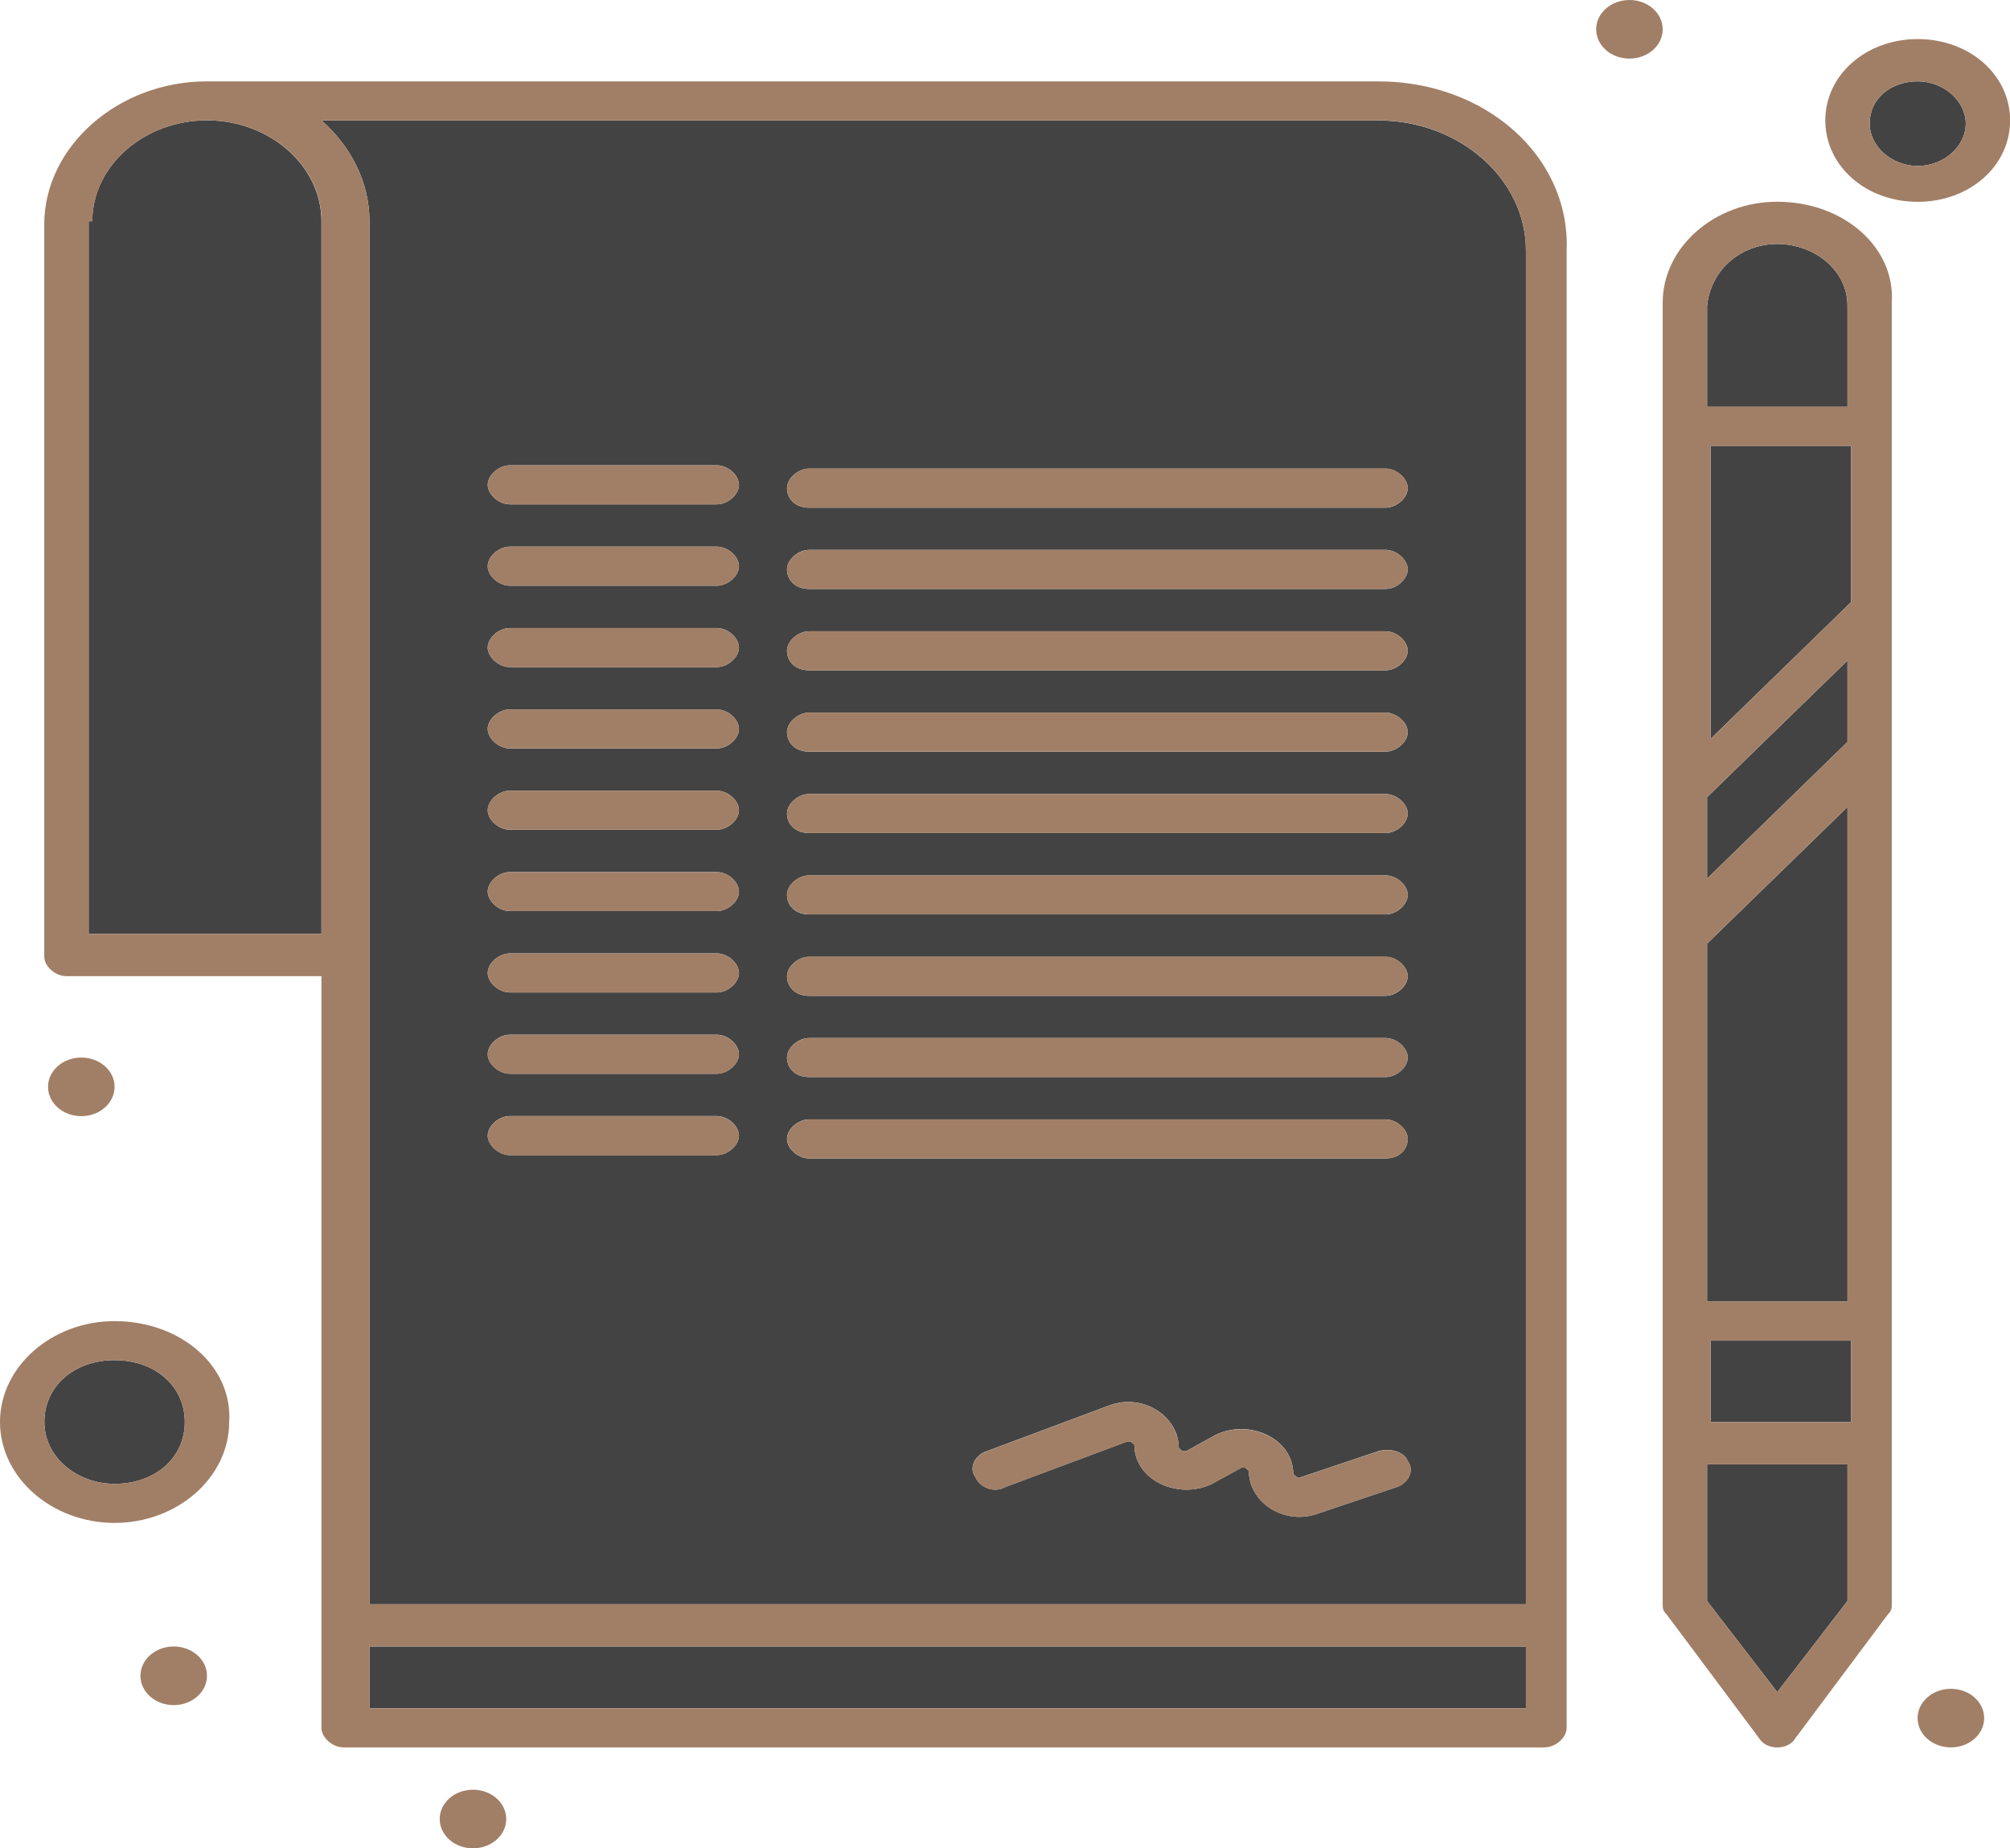<svg width="62" height="57" viewBox="0 0 62 57" fill="none" xmlns="http://www.w3.org/2000/svg">
<g clip-path="url(#clip0_452_131)">
<g clip-path="url(#clip1_452_131)">
<path d="M56.987 9.432C56.987 8.33 55.961 7.525 54.822 7.525C53.682 7.525 52.769 8.33 52.656 9.432V12.544H56.987V9.432Z" fill="#434343"/>
<path d="M42.511 3.711H9.915C10.825 4.516 11.397 5.618 11.397 6.823V49.472H47.069V7.727C47.069 5.519 45.016 3.714 42.511 3.714V3.711ZM24.959 14.451H42.737C43.079 14.451 43.422 14.752 43.422 15.053C43.422 15.355 43.079 15.656 42.737 15.656H24.959C24.504 15.656 24.275 15.355 24.275 15.053C24.275 14.752 24.617 14.451 24.959 14.451ZM24.959 16.957H42.737C43.079 16.957 43.422 17.259 43.422 17.56C43.422 17.861 43.079 18.163 42.737 18.163H24.959C24.504 18.163 24.275 17.861 24.275 17.56C24.275 17.259 24.617 16.957 24.959 16.957ZM24.959 19.467H42.737C43.079 19.467 43.422 19.768 43.422 20.069C43.422 20.371 43.079 20.672 42.737 20.672H24.959C24.504 20.672 24.275 20.371 24.275 20.069C24.275 19.768 24.617 19.467 24.959 19.467ZM24.959 21.976H42.737C43.079 21.976 43.422 22.278 43.422 22.579C43.422 22.88 43.079 23.181 42.737 23.181H24.959C24.504 23.181 24.275 22.88 24.275 22.579C24.275 22.278 24.617 21.976 24.959 21.976ZM24.959 24.486H42.737C43.079 24.486 43.422 24.787 43.422 25.088C43.422 25.39 43.079 25.691 42.737 25.691H24.959C24.504 25.691 24.275 25.39 24.275 25.088C24.275 24.787 24.617 24.486 24.959 24.486ZM24.959 26.995H42.737C43.079 26.995 43.422 27.296 43.422 27.598C43.422 27.899 43.079 28.2 42.737 28.2H24.959C24.504 28.2 24.275 27.899 24.275 27.598C24.275 27.296 24.617 26.995 24.959 26.995ZM24.959 29.505H42.737C43.079 29.505 43.422 29.806 43.422 30.107C43.422 30.408 43.079 30.71 42.737 30.71H24.959C24.504 30.71 24.275 30.408 24.275 30.107C24.275 29.806 24.617 29.505 24.959 29.505ZM24.959 32.011H42.737C43.079 32.011 43.422 32.312 43.422 32.614C43.422 32.915 43.079 33.216 42.737 33.216H24.959C24.504 33.216 24.275 32.915 24.275 32.614C24.275 32.312 24.617 32.011 24.959 32.011ZM22.109 35.623H15.728C15.386 35.623 15.044 35.322 15.044 35.021C15.044 34.719 15.386 34.418 15.728 34.418H22.109C22.451 34.418 22.794 34.719 22.794 35.021C22.794 35.322 22.451 35.623 22.109 35.623ZM22.109 33.114H15.728C15.386 33.114 15.044 32.812 15.044 32.511C15.044 32.21 15.386 31.909 15.728 31.909H22.109C22.451 31.909 22.794 32.21 22.794 32.511C22.794 32.812 22.451 33.114 22.109 33.114ZM22.109 30.607H15.728C15.386 30.607 15.044 30.306 15.044 30.005C15.044 29.703 15.386 29.402 15.728 29.402H22.109C22.451 29.402 22.794 29.703 22.794 30.005C22.794 30.306 22.451 30.607 22.109 30.607ZM22.109 28.098H15.728C15.386 28.098 15.044 27.797 15.044 27.495C15.044 27.194 15.386 26.893 15.728 26.893H22.109C22.451 26.893 22.794 27.194 22.794 27.495C22.794 27.797 22.451 28.098 22.109 28.098ZM22.109 25.588H15.728C15.386 25.588 15.044 25.287 15.044 24.986C15.044 24.685 15.386 24.383 15.728 24.383H22.109C22.451 24.383 22.794 24.685 22.794 24.986C22.794 25.287 22.451 25.588 22.109 25.588ZM22.109 23.082H15.728C15.386 23.082 15.044 22.781 15.044 22.479C15.044 22.178 15.386 21.877 15.728 21.877H22.109C22.451 21.877 22.794 22.178 22.794 22.479C22.794 22.781 22.451 23.082 22.109 23.082ZM22.109 20.573H15.728C15.386 20.573 15.044 20.271 15.044 19.97C15.044 19.669 15.386 19.367 15.728 19.367H22.109C22.451 19.367 22.794 19.669 22.794 19.97C22.794 20.271 22.451 20.573 22.109 20.573ZM22.109 18.063H15.728C15.386 18.063 15.044 17.762 15.044 17.461C15.044 17.159 15.386 16.858 15.728 16.858H22.109C22.451 16.858 22.794 17.159 22.794 17.461C22.794 17.762 22.451 18.063 22.109 18.063ZM22.109 15.554H15.728C15.386 15.554 15.044 15.252 15.044 14.951C15.044 14.65 15.386 14.349 15.728 14.349H22.109C22.451 14.349 22.794 14.65 22.794 14.951C22.794 15.252 22.451 15.554 22.109 15.554ZM24.275 35.123C24.275 34.822 24.617 34.52 24.959 34.52H42.737C43.079 34.52 43.422 34.822 43.422 35.123C43.422 35.424 43.192 35.725 42.737 35.725H24.959C24.617 35.725 24.275 35.424 24.275 35.123ZM43.083 45.86L40.688 46.664C39.661 47.065 38.522 46.363 38.522 45.359L38.409 45.26H38.296L37.386 45.76C36.36 46.263 34.991 45.661 34.991 44.555L34.878 44.456H34.765L31.005 45.86C30.663 46.059 30.208 45.86 30.091 45.558C29.862 45.257 30.091 44.856 30.434 44.754L34.194 43.35C35.22 42.95 36.36 43.651 36.36 44.655L36.472 44.754H36.586L37.496 44.251C38.522 43.748 39.891 44.35 39.891 45.456L40.004 45.558H40.117L42.511 44.754C42.854 44.652 43.309 44.754 43.422 45.055C43.651 45.357 43.422 45.757 43.079 45.86H43.083Z" fill="#434343"/>
<path d="M56.987 20.371L52.656 24.585V27.095L56.987 22.88V20.371Z" fill="#434343"/>
<path d="M56.987 24.887L52.656 29.101V40.139H56.987V24.887Z" fill="#434343"/>
<path d="M3.534 41.946C2.282 41.946 1.369 42.751 1.369 43.853C1.369 44.956 2.395 45.76 3.534 45.76C4.787 45.76 5.7 44.956 5.7 43.853C5.7 42.751 4.787 41.946 3.534 41.946Z" fill="#434343"/>
<path d="M6.381 3.711C4.444 3.711 2.847 5.115 2.847 6.823H2.734V28.8H9.915V6.823C9.915 5.118 8.321 3.711 6.381 3.711Z" fill="#434343"/>
<path d="M47.069 50.776H11.397V52.683H47.069V50.776Z" fill="#434343"/>
<path d="M52.656 49.372L54.822 52.183L56.987 49.372V45.158H52.656V49.372Z" fill="#434343"/>
<path d="M59.153 2.509C58.356 2.509 57.672 3.01 57.672 3.814C57.672 4.516 58.356 5.118 59.153 5.118C59.95 5.118 60.635 4.516 60.635 3.814C60.635 3.112 59.95 2.509 59.153 2.509Z" fill="#434343"/>
<path d="M52.769 22.781L57.1 18.566V13.749H52.769V22.781Z" fill="#434343"/>
<path d="M57.1 41.344H52.769V43.853H57.1V41.344Z" fill="#434343"/>
<path d="M42.511 2.509H6.381C3.647 2.509 1.365 4.516 1.365 6.923V29.502C1.365 29.803 1.707 30.104 2.05 30.104H9.915V53.286C9.915 53.587 10.258 53.888 10.6 53.888H47.64C47.982 53.888 48.325 53.587 48.325 53.286V7.727C48.437 4.817 45.817 2.509 42.511 2.509ZM9.915 28.8H2.737V6.823H2.85C2.85 5.118 4.444 3.711 6.384 3.711C8.324 3.711 9.919 5.115 9.919 6.823V28.8H9.915ZM47.072 52.683H11.397V50.776H47.069V52.683H47.072ZM47.072 49.472H11.397V6.823C11.397 5.618 10.825 4.516 9.915 3.711H42.511C45.019 3.711 47.069 5.516 47.069 7.724V49.472H47.072Z" fill="#A17F67"/>
<path d="M54.822 6.221C52.885 6.221 51.287 7.625 51.287 9.333V49.475C51.287 49.574 51.287 49.673 51.4 49.776L54.25 53.59C54.48 53.99 55.164 53.99 55.39 53.59L58.24 49.776C58.353 49.673 58.353 49.574 58.353 49.475V9.333C58.466 7.628 56.871 6.221 54.818 6.221H54.822ZM52.656 9.432C52.769 8.33 53.682 7.525 54.822 7.525C55.961 7.525 56.987 8.33 56.987 9.432V12.544H52.656V9.432ZM52.656 24.585L56.987 20.371V22.88L52.656 27.095V24.585ZM52.656 29.101L56.987 24.887V40.139H52.656V29.101ZM56.987 49.372L54.822 52.183L52.656 49.372V45.158H56.987V49.372ZM57.1 43.853H52.769V41.344H57.1V43.853ZM57.1 18.566L52.769 22.781V13.749H57.1V18.566Z" fill="#A17F67"/>
<path d="M22.109 14.349H15.728C15.386 14.349 15.044 14.65 15.044 14.951C15.044 15.252 15.386 15.554 15.728 15.554H22.109C22.451 15.554 22.794 15.252 22.794 14.951C22.794 14.65 22.451 14.349 22.109 14.349Z" fill="#A17F67"/>
<path d="M24.959 15.653H42.737C43.079 15.653 43.422 15.352 43.422 15.051C43.422 14.749 43.079 14.448 42.737 14.448H24.959C24.617 14.448 24.275 14.749 24.275 15.051C24.275 15.352 24.504 15.653 24.959 15.653Z" fill="#A17F67"/>
<path d="M22.109 16.858H15.728C15.386 16.858 15.044 17.159 15.044 17.461C15.044 17.762 15.386 18.063 15.728 18.063H22.109C22.451 18.063 22.794 17.762 22.794 17.461C22.794 17.159 22.451 16.858 22.109 16.858Z" fill="#A17F67"/>
<path d="M24.959 18.163H42.737C43.079 18.163 43.422 17.861 43.422 17.56C43.422 17.259 43.079 16.958 42.737 16.958H24.959C24.617 16.958 24.275 17.259 24.275 17.56C24.275 17.861 24.504 18.163 24.959 18.163Z" fill="#A17F67"/>
<path d="M22.109 19.368H15.728C15.386 19.368 15.044 19.669 15.044 19.97C15.044 20.271 15.386 20.573 15.728 20.573H22.109C22.451 20.573 22.794 20.271 22.794 19.97C22.794 19.669 22.451 19.368 22.109 19.368Z" fill="#A17F67"/>
<path d="M24.959 20.672H42.737C43.079 20.672 43.422 20.371 43.422 20.07C43.422 19.768 43.079 19.467 42.737 19.467H24.959C24.617 19.467 24.275 19.768 24.275 20.07C24.275 20.371 24.504 20.672 24.959 20.672Z" fill="#A17F67"/>
<path d="M22.109 21.877H15.728C15.386 21.877 15.044 22.178 15.044 22.479C15.044 22.781 15.386 23.082 15.728 23.082H22.109C22.451 23.082 22.794 22.781 22.794 22.479C22.794 22.178 22.451 21.877 22.109 21.877Z" fill="#A17F67"/>
<path d="M24.959 23.181H42.737C43.079 23.181 43.422 22.88 43.422 22.579C43.422 22.278 43.079 21.976 42.737 21.976H24.959C24.617 21.976 24.275 22.278 24.275 22.579C24.275 22.88 24.504 23.181 24.959 23.181Z" fill="#A17F67"/>
<path d="M22.109 24.383H15.728C15.386 24.383 15.044 24.685 15.044 24.986C15.044 25.287 15.386 25.588 15.728 25.588H22.109C22.451 25.588 22.794 25.287 22.794 24.986C22.794 24.685 22.451 24.383 22.109 24.383Z" fill="#A17F67"/>
<path d="M24.959 25.691H42.737C43.079 25.691 43.422 25.39 43.422 25.088C43.422 24.787 43.079 24.486 42.737 24.486H24.959C24.617 24.486 24.275 24.787 24.275 25.088C24.275 25.39 24.504 25.691 24.959 25.691Z" fill="#A17F67"/>
<path d="M22.109 26.893H15.728C15.386 26.893 15.044 27.194 15.044 27.495C15.044 27.797 15.386 28.098 15.728 28.098H22.109C22.451 28.098 22.794 27.797 22.794 27.495C22.794 27.194 22.451 26.893 22.109 26.893Z" fill="#A17F67"/>
<path d="M24.959 28.197H42.737C43.079 28.197 43.422 27.896 43.422 27.595C43.422 27.294 43.079 26.992 42.737 26.992H24.959C24.617 26.992 24.275 27.294 24.275 27.595C24.275 27.896 24.504 28.197 24.959 28.197Z" fill="#A17F67"/>
<path d="M22.109 29.402H15.728C15.386 29.402 15.044 29.703 15.044 30.005C15.044 30.306 15.386 30.607 15.728 30.607H22.109C22.451 30.607 22.794 30.306 22.794 30.005C22.794 29.703 22.451 29.402 22.109 29.402Z" fill="#A17F67"/>
<path d="M24.959 30.707H42.737C43.079 30.707 43.422 30.405 43.422 30.104C43.422 29.803 43.079 29.502 42.737 29.502H24.959C24.617 29.502 24.275 29.803 24.275 30.104C24.275 30.405 24.504 30.707 24.959 30.707Z" fill="#A17F67"/>
<path d="M22.109 31.912H15.728C15.386 31.912 15.044 32.213 15.044 32.514C15.044 32.815 15.386 33.117 15.728 33.117H22.109C22.451 33.117 22.794 32.815 22.794 32.514C22.794 32.213 22.451 31.912 22.109 31.912Z" fill="#A17F67"/>
<path d="M24.959 33.216H42.737C43.079 33.216 43.422 32.915 43.422 32.614C43.422 32.312 43.079 32.011 42.737 32.011H24.959C24.617 32.011 24.275 32.312 24.275 32.614C24.275 32.915 24.504 33.216 24.959 33.216Z" fill="#A17F67"/>
<path d="M22.109 34.421H15.728C15.386 34.421 15.044 34.722 15.044 35.024C15.044 35.325 15.386 35.626 15.728 35.626H22.109C22.451 35.626 22.794 35.325 22.794 35.024C22.794 34.722 22.451 34.421 22.109 34.421Z" fill="#A17F67"/>
<path d="M43.425 35.123C43.425 34.822 43.083 34.521 42.741 34.521H24.963C24.621 34.521 24.279 34.822 24.279 35.123C24.279 35.424 24.621 35.726 24.963 35.726H42.741C43.196 35.726 43.425 35.424 43.425 35.123Z" fill="#A17F67"/>
<path d="M42.511 44.757L40.117 45.561H40.004L39.891 45.459C39.891 44.356 38.522 43.754 37.496 44.254L36.586 44.757H36.473L36.36 44.658C36.36 43.654 35.22 42.95 34.194 43.353L30.434 44.757C30.091 44.856 29.866 45.26 30.091 45.561C30.204 45.863 30.663 46.062 31.005 45.863L34.765 44.459H34.878L34.991 44.558C34.991 45.661 36.36 46.263 37.386 45.763L38.296 45.263H38.409L38.522 45.362C38.522 46.366 39.661 47.068 40.688 46.667L43.083 45.863C43.425 45.76 43.654 45.36 43.425 45.058C43.312 44.757 42.857 44.658 42.515 44.757H42.511Z" fill="#A17F67"/>
<path d="M3.534 40.742C1.598 40.742 0 42.145 0 43.853C0 45.561 1.594 46.965 3.534 46.965C5.474 46.965 7.069 45.561 7.069 43.853C7.182 42.148 5.587 40.742 3.534 40.742ZM3.534 45.76C2.395 45.76 1.369 44.956 1.369 43.853C1.369 42.751 2.282 41.946 3.534 41.946C4.787 41.946 5.7 42.751 5.7 43.853C5.7 44.956 4.787 45.76 3.534 45.76Z" fill="#A17F67"/>
<path d="M59.153 1.205C57.559 1.205 56.303 2.308 56.303 3.714C56.303 5.121 57.556 6.224 59.153 6.224C60.751 6.224 62.003 5.121 62.003 3.714C62.003 2.308 60.751 1.205 59.153 1.205ZM59.153 5.118C58.356 5.118 57.672 4.516 57.672 3.814C57.672 3.01 58.356 2.509 59.153 2.509C59.95 2.509 60.635 3.112 60.635 3.814C60.635 4.516 59.95 5.118 59.153 5.118Z" fill="#A17F67"/>
<path d="M50.261 0C49.696 0 49.235 0.404 49.235 0.904C49.235 1.404 49.693 1.807 50.261 1.807C50.829 1.807 51.287 1.404 51.287 0.904C51.287 0.404 50.829 0 50.261 0Z" fill="#A17F67"/>
<path d="M3.534 33.517C3.534 33.017 3.076 32.614 2.508 32.614C1.94 32.614 1.482 33.017 1.482 33.517C1.482 34.017 1.94 34.421 2.508 34.421C3.076 34.421 3.534 34.017 3.534 33.517Z" fill="#A17F67"/>
<path d="M60.176 52.081C59.612 52.081 59.15 52.484 59.15 52.984C59.15 53.484 59.608 53.888 60.176 53.888C60.744 53.888 61.203 53.484 61.203 52.984C61.203 52.484 60.744 52.081 60.176 52.081Z" fill="#A17F67"/>
<path d="M14.589 55.193C14.021 55.193 13.563 55.596 13.563 56.096C13.563 56.596 14.021 57 14.589 57C15.157 57 15.615 56.596 15.615 56.096C15.615 55.596 15.157 55.193 14.589 55.193Z" fill="#A17F67"/>
<path d="M5.358 50.776C4.793 50.776 4.332 51.18 4.332 51.68C4.332 52.18 4.79 52.584 5.358 52.584C5.926 52.584 6.384 52.18 6.384 51.68C6.384 51.18 5.926 50.776 5.358 50.776Z" fill="#A17F67"/>
</g>
</g>
<defs>
<clipPath id="clip0_452_131">
<rect width="62" height="57" fill="white"/>
</clipPath>
<clipPath id="clip1_452_131">
<rect width="62" height="57" fill="white"/>
</clipPath>
</defs>
</svg>
